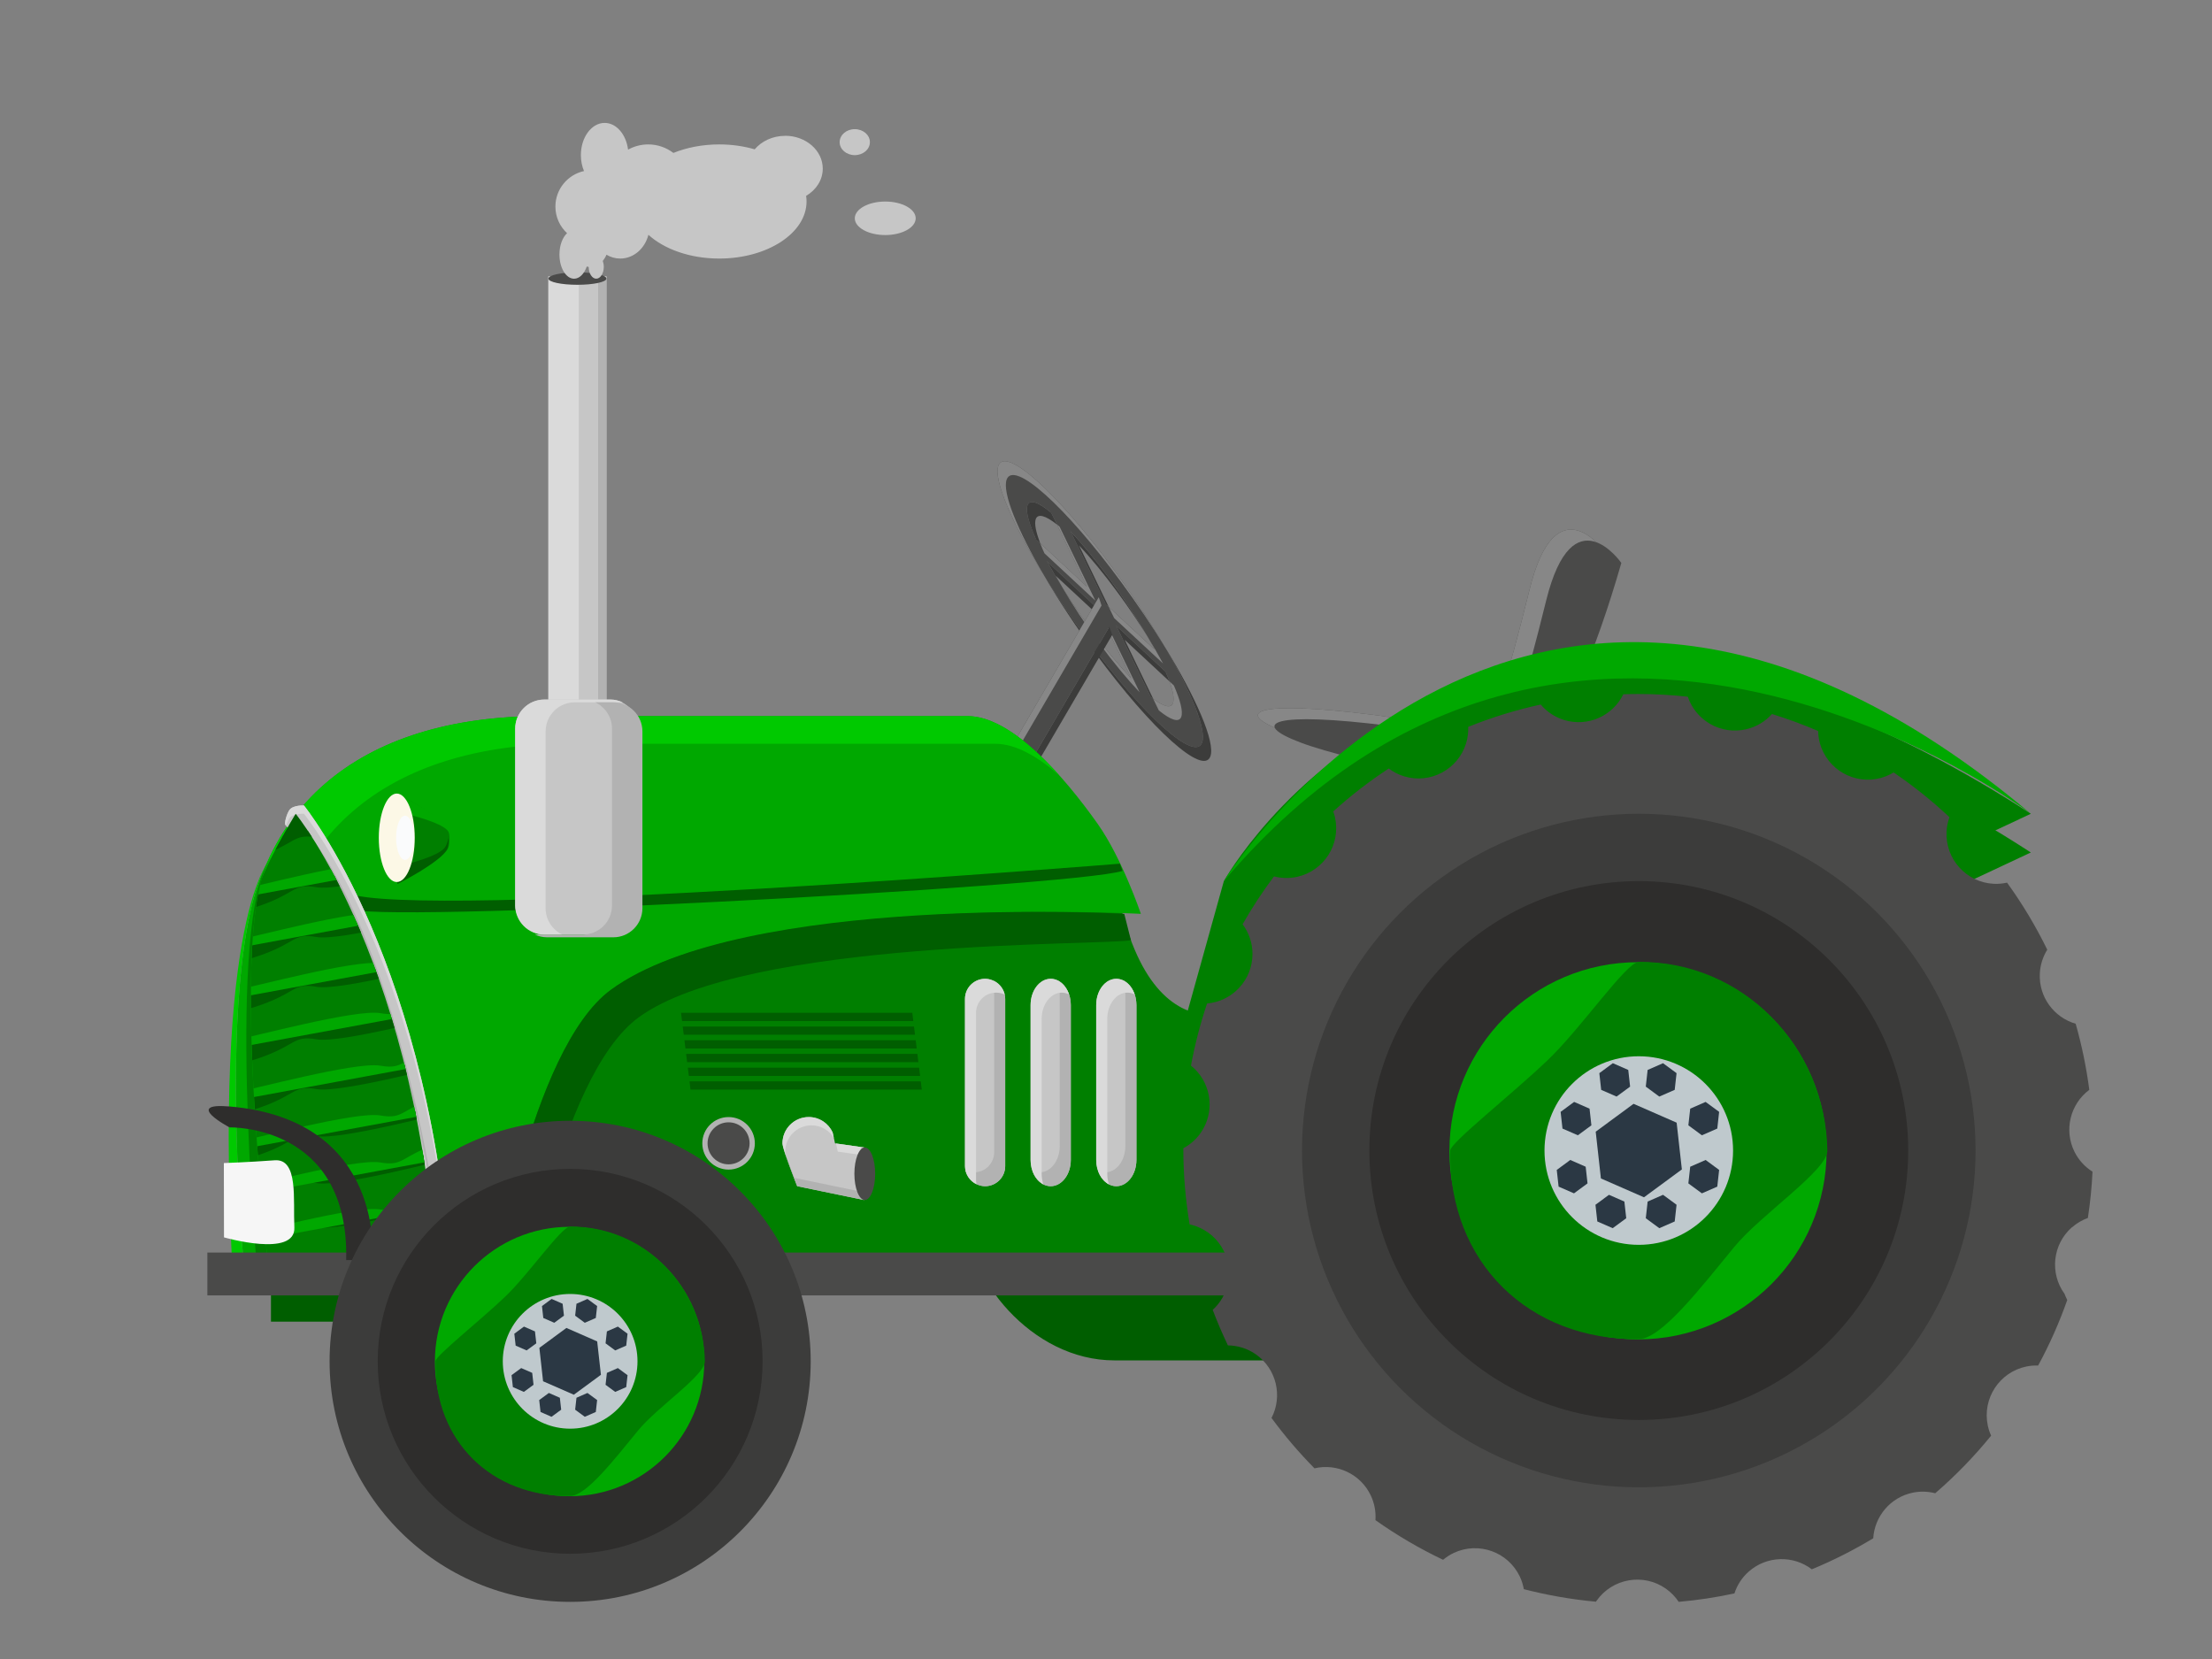 <?xml version="1.0" encoding="UTF-8"?>
<svg id="Layer_1" data-name="Layer 1" xmlns="http://www.w3.org/2000/svg" xmlns:xlink="http://www.w3.org/1999/xlink" viewBox="0 0 800 600">
  <rect x="0" y="0" width="800" height="600" fill="#808080" stroke="none"/>
  <defs>
    <clipPath id="clippath">
      <path d="M106.93,294.31s45.01,54.65,51.54,173.67l-69.47,.02s-4.37-110.52,3.44-143.82c2.35-10.04,14.49-29.86,14.49-29.86Z" style="fill: none;"/>
    </clipPath>
  </defs>
  <g>
    <path d="M402.49,205.53c-20.35-27.63-38.9-44.23-41.43-37.07-2.53,7.16,11.92,35.37,32.27,63,20.35,27.63,38.9,44.23,41.43,37.07,2.53-7.16-11.92-35.37-32.27-63Zm21.75,48.71c-1.81,5.11-15.05-6.74-29.59-26.48-14.54-19.74-24.86-39.89-23.05-45,1.81-5.11,15.05,6.74,29.59,26.48s24.86,39.89,23.05,45Z" style="fill: #4a4a49;"/>
    <rect x="396.88" y="178.82" width="3.38" height="81.46" transform="translate(-55.82 195.36) rotate(-25.8)" style="fill: #4a4a49;"/>
    <polygon points="374.13 198.88 374.13 194.55 421.76 238.79 421.77 243.13 374.13 198.88" style="fill: #4a4a49;"/>
  </g>
  <g>
    <path d="M401.01,219.52l1.94,4.02,17.7,16.44c-1.67-3.11-3.61-6.45-5.75-9.91,.98,1.68,1.91,3.33,2.75,4.91l-16.64-15.45Z" style="fill: #878787;"/>
    <path d="M424.23,254.24c-.73,2.08-3.36,1.35-7.19-1.57l2.06,4.26c4.34,3.52,7.34,4.55,8.13,2.3,.68-1.92-.36-5.97-2.68-11.32l-1.59-1.48c1.3,3.6,1.79,6.32,1.27,7.79Z" style="fill: #878787;"/>
    <path d="M394.64,227.76c-3.9-5.3-7.5-10.63-10.65-15.69,3.77,6.48,8.43,13.61,13.65,20.69,5.16,7.01,10.16,13.02,14.54,17.63l-12.24-25.33-1.06-.98,10.3,21.31c-4.38-4.61-9.38-10.62-14.54-17.63Z" style="fill: #878787;"/>
    <path d="M396.14,217.2l-12.92-26.72c-.33-.27-.65-.53-.96-.78l10.88,22.5-16.92-15.71c.44,1.14,.93,2.34,1.51,3.62l18.41,17.1Z" style="fill: #878787;"/>
    <path d="M364.06,173.46c2.53-7.16,21.08,9.44,41.43,37.07,5.79,7.87,11.11,15.78,15.69,23.24-5.2-8.87-11.58-18.59-18.69-28.24-20.35-27.63-38.9-44.23-41.43-37.07-1.81,5.12,5.07,21.02,16.59,39.77-9.68-16.53-15.23-30.11-13.59-34.77Z" style="fill: #878787;"/>
    <path d="M381.83,208.24l17.05,15.84-1.94-4.02-18.11-16.82c1.53,2.8,3.27,5.76,5.17,8.82-.76-1.3-1.49-2.58-2.17-3.82Z" style="fill: #3c3c3b;"/>
    <path d="M403.76,226.4l12.35,25.54c.32,.26,.63,.5,.94,.74l-10.29-21.28,16.2,15.05c-.4-1.1-.86-2.27-1.41-3.52l-17.79-16.53Z" style="fill: #3c3c3b;"/>
    <path d="M374.59,187.76c.76-2.16,3.58-1.28,7.67,1.94l-2.04-4.22c-4.61-3.85-7.81-5.05-8.63-2.72-.72,2.04,.5,6.49,3.14,12.35l1.49,1.38c-1.56-4.06-2.19-7.13-1.63-8.73Z" style="fill: #3c3c3b;"/>
    <path d="M421.17,233.77c9.68,16.53,15.23,30.1,13.59,34.76-2.53,7.16-21.08-9.44-41.43-37.07-5.79-7.87-11.11-15.78-15.69-23.24,5.2,8.87,11.58,18.59,18.69,28.24,20.35,27.63,38.9,44.23,41.43,37.07,1.81-5.12-5.07-21.02-16.59-39.76Z" style="fill: #3c3c3b;"/>
    <path d="M401.01,219.52l-10.76-22.26c4.23,4.52,9.01,10.3,13.93,16.98,3.94,5.35,7.56,10.72,10.72,15.82-3.78-6.51-8.46-13.69-13.72-20.82-4.92-6.68-9.7-12.46-13.93-16.98l12.7,26.28,1.06,.98Z" style="fill: #3c3c3b;"/>
  </g>
  <polygon points="340.27 331.07 332.38 327.47 397.39 215.98 401.28 226.58 340.27 331.07" style="fill: #4a4a49;"/>
  <polygon points="397.39 215.98 332.38 327.47 334.55 328.46 398.39 218.98 397.39 215.98" style="fill: #878787;"/>
  <polygon points="401.22 226.69 340.27 331.07 334.55 328.46 333.38 330.47 341.27 334.07 402.28 229.58 401.22 226.69" style="fill: #3c3c3b;"/>
  <rect x="349" y="384" width="238" height="108" rx="54" ry="54" style="fill: #005e00;"/>
  <path d="M171.47,452.98l-74.47,.02s-4.37-110.52,3.44-143.82" style="fill: #00a800;"/>
  <path d="M469,468H88v-111.21c0-65.06,46.74-93.79,111.79-93.79h154.21c16,0,45.87,38.6,50,58.97,14,69.03,54.61,38.53,54.61,38.53l10.39,107.5Z" style="fill: #007f00;"/>
  <path d="M178,468H88v-111.21c0-65.06,42.74-97.79,107.79-97.79h154.21c16,0,35,22,47,38.97,8.85,12.51,15.61,32.53,15.61,32.53,0,0-143.65-7.62-191.61,27.43-29.58,21.61-43,110.07-43,110.07Z" style="fill: #00a800;"/>
  <path d="M405.04,312.36s-254.79,20.64-279.42,10.64l1.06,5.46c1.25,5.99,261.48-7.72,279.31-13.49l-.96-2.61Z" style="fill: #005e00;"/>
  <path d="M205.79,269h154.21c7.41,0,15.46,4.72,23.17,11.48-10.4-11.61-22.46-21.48-33.17-21.48H195.79c-65.06,0-107.79,32.74-107.79,97.79v111.21h10v-101.21c0-65.06,42.74-97.79,107.79-97.79Z" style="fill: #00c900;"/>
  <path d="M103.24,298.36c-.53-.65,.51-4.19,1.47-5.47,1.34-1.79,5.21-1.58,5.21-1.58,0,0,47.01,57.65,53.54,176.67l-7.47,.02s-12-120-52.76-169.64Z" style="fill: #c6c6c6;"/>
  <path d="M406.61,330.5s-137.65-7.62-185.61,27.43c-29.58,21.61-43,110.07-43,110.07H98v10h90s13.42-88.46,43-110.07c38.96-28.47,169-25.93,178.01-27.9,.02,0-2.4-9.53-2.4-9.53Z" style="fill: #005e00;"/>
  <path d="M109.93,294.31s46.21,56.69,53.36,173.67h.18c-6.53-119.02-53.54-176.67-53.54-176.67,0,0-3.87-.21-5.21,1.58-.96,1.28-2,4.82-1.47,5.47,.08,.1,.16,.2,.24,.3,.32-1.07,.78-2.17,1.23-2.77,1.34-1.79,5.21-1.58,5.21-1.58Z" style="fill: #dadada;"/>
  <path d="M162,468s-11.96-119.53-52.52-169.34c-.36,1.2-.52,2.36-.24,2.7,40.76,49.64,52.76,169.64,52.76,169.64l7.47-.02c-.06-1.01-.12-2-.18-3l-7.29,.02Z" style="fill: #b2b2b2;"/>
  <g style="clip-path: url(#clippath);">
    <g>
      <g>
        <rect x="79.88" y="439.01" width="92" height="18" transform="translate(-79.19 30.27) rotate(-10.45)" style="fill: #007f00;"/>
        <path d="M79.96,452.63c3.14,.39,7.15,.16,12.16-1.44,15.16-4.83,13.44-8.86,22.35-7.31,8.91,1.55,46.44-8.71,52.97-9.77,1.01-.16,1.81-.51,2.49-.94l-.43-2.35-90.47,16.69,.95,5.12Z" style="fill: #005e00;"/>
        <path d="M172.04,444.67c-3.14-.39-7.15-.16-12.16,1.44-15.16,4.83-13.44,8.86-22.35,7.31-8.91-1.55-46.44,8.71-52.97,9.77-1.01,.16-1.81,.51-2.49,.94l.43,2.35,90.47-16.69-.95-5.12Z" style="fill: #00a800;"/>
      </g>
      <g>
        <rect x="79.88" y="423.01" width="92" height="18" transform="translate(-76.28 30) rotate(-10.45)" style="fill: #007f00;"/>
        <path d="M79.96,436.63c3.14,.39,7.15,.16,12.16-1.44,15.16-4.83,13.44-8.86,22.35-7.31,8.91,1.55,46.44-8.71,52.97-9.77,1.01-.16,1.81-.51,2.49-.94l-.43-2.35-90.47,16.69,.95,5.12Z" style="fill: #005e00;"/>
        <path d="M172.04,428.67c-3.14-.39-7.15-.16-12.16,1.44-15.16,4.83-13.44,8.86-22.35,7.31-8.91-1.55-46.44,8.71-52.97,9.77-1.01,.16-1.81,.51-2.49,.94l.43,2.35,90.47-16.69-.95-5.12Z" style="fill: #00a800;"/>
      </g>
      <g>
        <rect x="79.88" y="406.01" width="92" height="18" transform="translate(-73.2 29.72) rotate(-10.45)" style="fill: #007f00;"/>
        <path d="M79.96,419.63c3.14,.39,7.15,.16,12.16-1.44,15.16-4.83,13.44-8.86,22.35-7.31,8.91,1.55,46.44-8.71,52.97-9.77,1.01-.16,1.81-.51,2.49-.94l-.43-2.35-90.47,16.69,.95,5.12Z" style="fill: #005e00;"/>
        <path d="M172.04,411.67c-3.14-.39-7.15-.16-12.16,1.44-15.16,4.83-13.44,8.86-22.35,7.31-8.91-1.55-46.44,8.71-52.97,9.77-1.01,.16-1.81,.51-2.49,.94l.43,2.35,90.47-16.69-.95-5.12Z" style="fill: #00a800;"/>
      </g>
      <g>
        <rect x="79.88" y="389.01" width="92" height="18" transform="translate(-70.12 29.44) rotate(-10.45)" style="fill: #007f00;"/>
        <path d="M79.96,402.63c3.14,.39,7.15,.16,12.16-1.44,15.16-4.83,13.44-8.86,22.35-7.31,8.91,1.55,46.44-8.71,52.97-9.77,1.01-.16,1.81-.51,2.49-.94l-.43-2.35-90.47,16.69,.95,5.12Z" style="fill: #005e00;"/>
        <path d="M172.04,394.67c-3.14-.39-7.15-.16-12.16,1.44-15.16,4.83-13.44,8.86-22.35,7.31-8.91-1.55-46.44,8.71-52.97,9.77-1.01,.16-1.81,.51-2.49,.94l.43,2.35,90.47-16.69-.95-5.12Z" style="fill: #00a800;"/>
      </g>
      <g>
        <rect x="79.88" y="371.01" width="92" height="18" transform="translate(-66.85 29.14) rotate(-10.45)" style="fill: #007f00;"/>
        <path d="M79.96,384.63c3.14,.39,7.15,.16,12.16-1.44,15.16-4.83,13.44-8.86,22.35-7.31,8.91,1.55,46.44-8.71,52.97-9.77,1.01-.16,1.81-.51,2.49-.94l-.43-2.35-90.47,16.69,.95,5.12Z" style="fill: #005e00;"/>
        <path d="M172.04,376.67c-3.14-.39-7.15-.16-12.16,1.44-15.16,4.83-13.44,8.86-22.35,7.31-8.91-1.55-46.44,8.71-52.97,9.77-1.01,.16-1.81,.51-2.49,.94l.43,2.35,90.47-16.69-.95-5.12Z" style="fill: #00a800;"/>
      </g>
      <g>
        <rect x="79.88" y="352.01" width="92" height="18" transform="translate(-63.4 28.83) rotate(-10.45)" style="fill: #007f00;"/>
        <path d="M79.96,365.63c3.14,.39,7.15,.16,12.16-1.44,15.16-4.83,13.44-8.86,22.35-7.31,8.91,1.55,46.44-8.71,52.97-9.77,1.01-.16,1.81-.51,2.49-.94l-.43-2.35-90.47,16.69,.95,5.12Z" style="fill: #005e00;"/>
        <path d="M172.04,357.67c-3.14-.39-7.15-.16-12.16,1.44-15.16,4.83-13.44,8.86-22.35,7.31-8.91-1.55-46.44,8.71-52.97,9.77-1.01,.16-1.81,.51-2.49,.94l.43,2.35,90.47-16.69-.95-5.12Z" style="fill: #00a800;"/>
      </g>
      <g>
        <rect x="79.88" y="334.01" width="92" height="18" transform="translate(-60.14 28.53) rotate(-10.45)" style="fill: #007f00;"/>
        <path d="M79.96,347.63c3.14,.39,7.15,.16,12.16-1.44,15.16-4.83,13.44-8.86,22.35-7.31,8.91,1.55,46.44-8.71,52.97-9.77,1.01-.16,1.81-.51,2.49-.94l-.43-2.35-90.47,16.69,.95,5.12Z" style="fill: #005e00;"/>
        <path d="M172.04,339.67c-3.14-.39-7.15-.16-12.16,1.44-15.16,4.83-13.44,8.86-22.35,7.31-8.91-1.55-46.44,8.71-52.97,9.77-1.01,.16-1.81,.51-2.49,.94l.43,2.35,90.47-16.69-.95-5.12Z" style="fill: #00a800;"/>
      </g>
      <g>
        <rect x="79.88" y="316.01" width="92" height="18" transform="translate(-56.87 28.23) rotate(-10.45)" style="fill: #007f00;"/>
        <path d="M79.96,329.63c3.14,.39,7.15,.16,12.16-1.44,15.16-4.83,13.44-8.86,22.35-7.31,8.91,1.55,46.44-8.71,52.97-9.77,1.01-.16,1.81-.51,2.49-.94l-.43-2.35-90.47,16.69,.95,5.12Z" style="fill: #005e00;"/>
        <path d="M172.04,321.67c-3.14-.39-7.15-.16-12.16,1.44-15.16,4.83-13.44,8.86-22.35,7.31-8.91-1.55-46.44,8.71-52.97,9.77-1.01,.16-1.81,.51-2.49,.94l.43,2.35,90.47-16.69-.95-5.12Z" style="fill: #00a800;"/>
      </g>
      <g>
        <rect x="79.88" y="298.01" width="92" height="18" transform="translate(-53.61 27.93) rotate(-10.45)" style="fill: #007f00;"/>
        <path d="M79.96,311.63c3.14,.39,7.15,.16,12.16-1.44,15.16-4.83,13.44-8.86,22.35-7.31,8.91,1.55,46.44-8.71,52.97-9.77,1.01-.16,1.81-.51,2.49-.94l-.43-12.35-90.47,16.69,.95,15.12Z" style="fill: #005e00;"/>
        <path d="M172.04,303.67c-3.14-.39-7.15-.16-12.16,1.44-15.16,4.83-13.44,8.86-22.35,7.31-8.91-1.55-46.44,8.71-52.97,9.77-1.01,.16-1.81,.51-2.49,.94l.43,2.35,90.47-16.69-.95-5.12Z" style="fill: #00a800;"/>
      </g>
    </g>
  </g>
  <path d="M98.11,310.19s-21.11,19.81-9.11,157.81l8.28-8.2s-15.28-127.8,.83-149.61Z" style="fill: #00a800;"/>
  <path d="M98.06,310.24c-16.65,21.54-5.03,149.46-5.03,149.46l-4.39,4.1c.12,1.39,.23,2.78,.35,4.2l8.28-8.2s-15.28-127.8,.83-149.61c0,0-.02,.02-.05,.05Z" style="fill: #007f00;"/>
  <path d="M98.06,310.24s.03-.05,.05-.07c0,0-21.67,19.2-13.59,157.49l4.12-3.86c-10.89-130.4,8.32-152.42,9.42-153.56Z" style="fill: #00c900;"/>
  <rect x="75" y="453" width="539" height="15.5" style="fill: #4a4a49;"/>
  <path d="M83,407.74s43.39-1.3,42.2,47.98h9.43s5.38-50.72-51.62-55.55c-16.97-1.44,0,7.57,0,7.57Z" style="fill: #2e2d2c;"/>
  <g>
    <circle cx="206.2" cy="492.34" r="87" style="fill: #3c3c3b;"/>
    <circle cx="206.2" cy="492.34" r="69.6" style="fill: #2e2d2c;"/>
    <circle cx="206" cy="492.41" r="48.72" style="fill: #00a800;"/>
    <path d="M254.92,492.34c.08,5.06-17.15,16.49-24.05,24.9-8.94,10.88-18.85,23.75-24.67,23.82-28.2,.34-49.2-19.66-48.72-48.72,.03-1.99,15.8-14.4,25.12-23.28,8.74-8.33,20.4-25.42,23.6-25.44,26.8-.22,48.28,21.82,48.72,48.72Z" style="fill: #007f00;"/>
    <circle cx="206.2" cy="492.34" r="24.36" style="fill: #bfc9cd;"/>
    <polygon points="202.96 509.83 199.46 512.4 195.49 510.66 195.01 506.35 198.5 503.78 202.48 505.52 202.96 509.83" style="fill: #2b3844;"/>
    <polygon points="192.96 500.83 189.46 503.4 185.49 501.66 185.01 497.35 188.5 494.78 192.48 496.52 192.96 500.83" style="fill: #2b3844;"/>
    <polygon points="193.96 485.83 190.46 488.4 186.49 486.66 186.01 482.35 189.5 479.78 193.48 481.52 193.96 485.83" style="fill: #2b3844;"/>
    <polygon points="217.33 497.22 207.54 504.42 196.41 499.55 195.07 487.47 204.85 480.27 215.98 485.14 217.33 497.22" style="fill: #2b3844;"/>
    <polygon points="203.96 475.83 200.46 478.4 196.49 476.66 196.01 472.35 199.5 469.78 203.48 471.52 203.96 475.83" style="fill: #2b3844;"/>
    <polygon points="208.01 509.83 211.5 512.4 215.48 510.66 215.96 506.35 212.46 503.78 208.49 505.52 208.01 509.83" style="fill: #2b3844;"/>
    <polygon points="219.01 500.83 222.5 503.4 226.48 501.66 226.96 497.35 223.46 494.78 219.49 496.52 219.01 500.83" style="fill: #2b3844;"/>
    <polygon points="219.01 485.83 222.5 488.4 226.48 486.66 226.96 482.35 223.46 479.78 219.49 481.52 219.01 485.83" style="fill: #2b3844;"/>
    <polygon points="208.01 475.83 211.5 478.4 215.48 476.66 215.96 472.35 212.46 469.78 208.49 471.52 208.01 475.83" style="fill: #2b3844;"/>
  </g>
  <path d="M161.97,300c-2.6-5.01-18.47-13-18.47-13v32s15.84-7.16,18.47-12c.83-1.54,.81-5.44,0-7Z" style="fill: #007f00;"/>
  <path d="M160.72,306.74c-2.61,2.92-12,5.46-17.2,6.68l.23,6.27s15.57-7.75,18.01-12.69c.43-.88,.56-2.47,.45-3.98-.29,1.48-.85,2.99-1.5,3.72Z" style="fill: #005e00;"/>
  <path d="M161.8,300.28c.53,.56,1.04,1.61,1.42,2.74-.06-1.2-.28-2.34-.65-3.03-2.68-4.97-18.67-12.72-18.67-12.72l.1,6.43c5.32,1.18,15.02,3.66,17.8,6.57Z" style="fill: #00a800;"/>
  <ellipse cx="143.5" cy="303" rx="6.5" ry="16" style="fill: #fcf8e6;"/>
  <ellipse cx="146.5" cy="303" rx="3.25" ry="8" style="fill: #fafbfc;"/>
  <path d="M580.37,199.59s-17.54-25.26-27.17,13.57c-15.9,64.09-14.98,50.61-56.83,45.33-41.86-5.27-50.98-1.11-32.04,6.05s76.35,18.21,76.35,18.21c0,0,20.33-15.73,39.7-83.16Z" style="fill: #4a4a49;"/>
  <path d="M580.37,199.59s-17.54-25.26-27.17,13.57c-15.9,64.09-14.98,50.61-56.83,45.33-41.86-5.27-50.98-1.11-32.04,6.05s76.35,18.21,76.35,18.21c0,0,20.33-15.73,39.7-83.16Z" style="fill: #878787;"/>
  <path d="M586.37,203.59s-17.54-25.26-27.17,13.57c-15.9,64.09-14.98,50.61-56.83,45.33-41.86-5.27-50.98-1.11-32.04,6.05s76.35,18.21,76.35,18.21c0,0,20.33-15.73,39.7-83.16Z" style="fill: #4a4a49;"/>
  <rect x="198.33" y="100" width="21" height="219" style="fill: #c6c6c6;"/>
  <path d="M734.48,294.31l-51.95,24.36-254.53,52.5,14.62-52.5s87.34-157.05,291.86-24.36Z" style="fill: #007f00;"/>
  <path d="M734.48,308.31l-51.95,24.36-254.53,52.5,14.62-52.5s87.34-157.05,291.86-24.36Z" style="fill: #007f00;"/>
  <path d="M442.62,318.67s110.34-177.05,291.86-24.36c0,0-165.23-124.97-291.86,24.36Z" style="fill: #00a800;"/>
  <polygon points="219.33 101 219.33 100 198.33 100 198.33 319 209.33 319 209.33 101 219.33 101" style="fill: #dadada;"/>
  <polygon points="216.33 101 216.33 319 219.33 320 219.33 101 216.33 101" style="fill: #b2b2b2;"/>
  <ellipse cx="208.83" cy="100.75" rx="10.5" ry="2.25" style="fill: #4a4a49;"/>
  <g>
    <path d="M283.94,49.13c-4.52,0-8.51,1.93-10.99,4.88-3.92-1.14-8.25-1.78-12.81-1.78-6.09,0-11.77,1.13-16.6,3.08-2.54-1.93-5.68-3.08-9.1-3.08-2.64,0-5.12,.68-7.29,1.89-.7-5.49-4.22-9.67-8.47-9.67-4.75,0-8.6,5.22-8.6,11.65,0,2.1,.42,4.06,1.13,5.76-5.91,1.31-10.34,6.56-10.34,12.85,0,3.81,1.63,7.23,4.22,9.63-1.64,1.49-2.76,4.38-2.76,7.7,0,4.84,2.37,8.76,5.29,8.76,1.97,0,3.68-1.78,4.59-4.42,.23,.07,.46,.13,.7,.17,.01,2.35,1.23,4.24,2.73,4.24s2.73-1.92,2.73-4.28c0-.78-.14-1.5-.37-2.13,.53-.65,.99-1.41,1.34-2.26,1.48,.88,3.18,1.39,4.97,1.39,4.85,0,8.93-3.63,10.2-8.59,5.73,5.2,15.07,8.59,25.62,8.59,17.44,0,31.57-9.25,31.57-20.65,0-.68-.05-1.36-.15-2.03,3.63-2.13,6.01-5.75,6.01-9.85,0-6.56-6.1-11.88-13.62-11.88Z" style="fill: #c6c6c6;"/>
    <ellipse cx="309.14" cy="51.41" rx="5.47" ry="4.7" style="fill: #c6c6c6;"/>
    <ellipse cx="320.16" cy="78.95" rx="11.01" ry="6.06" style="fill: #c6c6c6;"/>
  </g>
  <rect x="186.33" y="253" width="45" height="85" rx="10.53" ry="10.53" style="fill: #c6c6c6;"/>
  <path d="M197.33,328.47v-63.93c0-5.82,4.72-10.53,10.53-10.53h17.39c-1.36-.63-2.86-1-4.46-1h-23.93c-5.82,0-10.53,4.72-10.53,10.53v63.93c0,5.82,4.72,10.53,10.53,10.53h6.54c-3.59-1.68-6.08-5.31-6.08-9.53Z" style="fill: #dadada;"/>
  <path d="M221.8,254h-6.54c3.59,1.68,6.08,5.31,6.08,9.53v63.93c0,5.82-4.72,10.53-10.53,10.53h-17.39c1.36,.63,2.86,1,4.46,1h23.93c5.82,0,10.53-4.72,10.53-10.53v-63.93c0-5.82-4.72-10.53-10.53-10.53Z" style="fill: #b2b2b2;"/>
  <path d="M403.73,429h0c-4.02,0-7.27-4.25-7.27-9.5v-56c0-5.25,3.26-9.5,7.27-9.5h0c4.02,0,7.27,4.25,7.27,9.5v56c0,5.25-3.26,9.5-7.27,9.5Z" style="fill: #c6c6c6;"/>
  <path d="M380,429h0c-4.02,0-7.27-4.25-7.27-9.5v-56c0-5.25,3.26-9.5,7.27-9.5h0c4.02,0,7.27,4.25,7.27,9.5v56c0,5.25-3.26,9.5-7.27,9.5Z" style="fill: #c6c6c6;"/>
  <rect x="349" y="354" width="14.54" height="75" rx="7.27" ry="7.27" style="fill: #c6c6c6;"/>
  <polygon points="330.31 369.27 246.67 369.27 246.31 366.3 329.95 366.3 330.31 369.27" style="fill: #005e00;"/>
  <polygon points="330.93 374.23 247.29 374.23 246.92 371.26 330.56 371.26 330.93 374.23" style="fill: #005e00;"/>
  <polygon points="331.54 379.19 247.9 379.19 247.53 376.21 331.17 376.21 331.54 379.19" style="fill: #005e00;"/>
  <polygon points="332.15 384.15 248.51 384.15 248.14 381.17 331.78 381.17 332.15 384.15" style="fill: #005e00;"/>
  <polygon points="332.77 389.11 249.13 389.11 248.76 386.13 332.4 386.13 332.77 389.11" style="fill: #005e00;"/>
  <polygon points="333.38 394.07 249.74 394.07 249.37 391.09 333.01 391.09 333.38 394.07" style="fill: #005e00;"/>
  <path d="M406.38,354.66c.4,1.18,.62,2.47,.62,3.84v56c0,5.25-3.26,9.5-7.27,9.5-.94,0-1.83-.24-2.65-.66,1.13,3.33,3.68,5.66,6.65,5.66,4.02,0,7.27-4.25,7.27-9.5v-56c0-4.02-1.92-7.46-4.62-8.84Z" style="fill: #b2b2b2;"/>
  <path d="M382.65,354.66c.4,1.18,.62,2.47,.62,3.84v56c0,5.25-3.26,9.5-7.27,9.5-.94,0-1.83-.24-2.65-.66,1.13,3.33,3.68,5.66,6.65,5.66,4.02,0,7.27-4.25,7.27-9.5v-56c0-4.02-1.92-7.46-4.62-8.84Z" style="fill: #b2b2b2;"/>
  <path d="M359.37,354.7c.11,.51,.18,1.03,.18,1.57v60.46c0,4.02-3.26,7.27-7.27,7.27h0c-1.11,0-2.16-.26-3.1-.7,.72,3.26,3.62,5.7,7.1,5.7h0c4.02,0,7.27-3.26,7.27-7.27v-60.46c0-2.91-1.71-5.41-4.18-6.57Z" style="fill: #b2b2b2;"/>
  <path d="M80.96,420.63l.05,26.88s25.99,7.49,25.45-3.63c-.48-9.88,1.54-24.88-7.09-24.25-10.36,.75-18.41,1-18.41,1Z" style="fill: #f6f6f6;"/>
  <g>
    <path d="M749.35,443.9c1.74-1.54,3.7-2.66,5.76-3.41,.84-5.5,1.4-11.08,1.68-16.74-2.67-1.68-4.94-4.07-6.47-7.09-4-7.92-1.57-17.38,5.3-22.51-1.06-8.17-2.72-16.15-4.93-23.9-7.84-2.27-13.39-9.67-12.96-18.18,.16-3.16,1.13-6.09,2.69-8.6-4.16-8.52-9.03-16.63-14.54-24.25-1.54,.34-3.15,.5-4.81,.42-9.93-.5-17.57-8.95-17.07-18.88,.09-1.83,.46-3.58,1.05-5.21-6.29-5.9-13.04-11.32-20.2-16.19-.4,.24-.79,.48-1.21,.69-8.88,4.48-19.7,.91-24.18-7.96-1.25-2.48-1.85-5.11-1.91-7.71-5.42-2.34-10.99-4.39-16.7-6.15-2.4,2.68-5.61,4.67-9.39,5.53-9.09,2.07-18.14-3.14-21.05-11.79-5.89-.64-11.86-.98-17.92-.98-1.8,0-3.6,.04-5.39,.1-3.81,7.79-12.79,11.91-21.36,9.32-3.45-1.05-6.35-3.04-8.52-5.61-9.04,1.97-17.8,4.69-26.22,8.08,.07,1.94-.15,3.91-.75,5.87-2.88,9.52-12.93,14.9-22.44,12.02-2.07-.63-3.92-1.61-5.56-2.83-7.09,4.66-13.8,9.85-20.07,15.52,.24,.67,.46,1.36,.62,2.08,2.21,9.69-3.86,19.34-13.56,21.55-2.9,.66-5.79,.57-8.49-.13-4.13,5.51-7.92,11.29-11.34,17.31,2.23,3,3.57,6.7,3.57,10.73,0,9.41-7.22,17.12-16.42,17.92-2.45,7.28-4.41,14.79-5.83,22.48,6.79,5.43,8.83,15.13,4.39,22.93-1.74,3.06-4.25,5.4-7.15,6.94,0,.07,0,.15,0,.22,0,9.31,.79,18.44,2.27,27.33,1.76,.38,3.49,1.02,5.14,1.96,8.64,4.92,11.66,15.91,6.74,24.55-.96,1.69-2.16,3.16-3.53,4.4,1.66,4.37,3.49,8.66,5.5,12.85,3.52,.04,7.06,1.09,10.15,3.27,7.45,5.24,9.7,15.11,5.62,22.98,4.74,6.44,9.93,12.53,15.54,18.21,8.09-1.9,16.69,2.03,20.38,9.85,1.35,2.88,1.87,5.93,1.67,8.89,7.69,5.45,15.87,10.25,24.46,14.34,1.15-.96,2.42-1.8,3.84-2.47,8.99-4.24,19.72-.38,23.95,8.61,.69,1.46,1.14,2.97,1.41,4.48,8.45,2.19,17.17,3.71,26.09,4.54,.08-.11,.14-.23,.22-.34,5.72-8.13,16.95-10.09,25.08-4.37,1.88,1.33,3.42,2.95,4.62,4.76,6.85-.6,13.58-1.63,20.16-3.05,.96-2.95,2.68-5.7,5.18-7.9,6.55-5.78,16.13-5.93,22.82-.82,7.71-3.19,15.13-6.94,22.2-11.22,.49-7.89,6.16-14.8,14.27-16.49,2.79-.58,5.57-.46,8.15,.2,7.33-6.33,14.1-13.3,20.21-20.82-.52-1.17-.94-2.4-1.21-3.71-2.03-9.73,4.21-19.27,13.95-21.3,1.44-.3,2.87-.4,4.27-.35,4.11-7.56,7.63-15.49,10.53-23.71-.37-.72-.7-1.45-.98-2.22-5.4-7.42-4.37-17.87,2.65-24.07Z" style="fill: #4a4a49;"/>
    <circle cx="592.69" cy="416.11" r="121.8" style="fill: #3c3c3b;"/>
    <circle cx="592.69" cy="416.11" r="97.44" style="fill: #2e2d2c;"/>
    <circle cx="592.41" cy="416.2" r="68.21" style="fill: #00a800;"/>
    <path d="M660.89,416.11c.12,7.09-24,23.09-33.67,34.86-12.51,15.23-26.4,33.25-34.53,33.34-39.47,.48-68.87-27.52-68.21-68.21,.05-2.79,22.13-20.17,35.17-32.59,12.24-11.66,28.56-35.58,33.04-35.62,37.53-.3,67.59,30.54,68.21,68.21Z" style="fill: #007f00;"/>
    <circle cx="592.69" cy="416.11" r="34.1" style="fill: #bfc9cd;"/>
    <polygon points="588.15 440.59 583.26 444.19 577.69 441.76 577.02 435.72 581.91 432.12 587.48 434.56 588.15 440.59" style="fill: #2b3844;"/>
    <polygon points="574.15 427.99 569.26 431.59 563.69 429.16 563.02 423.12 567.91 419.52 573.48 421.96 574.15 427.99" style="fill: #2b3844;"/>
    <polygon points="575.55 406.99 570.66 410.59 565.09 408.16 564.42 402.12 569.31 398.52 574.88 400.96 575.55 406.99" style="fill: #2b3844;"/>
    <polygon points="608.27 422.94 594.57 433.02 578.99 426.2 577.11 409.29 590.8 399.21 606.38 406.03 608.27 422.94" style="fill: #2b3844;"/>
    <polygon points="589.55 392.99 584.66 396.59 579.09 394.16 578.42 388.12 583.31 384.52 588.88 386.96 589.55 392.99" style="fill: #2b3844;"/>
    <polygon points="595.22 440.59 600.11 444.19 605.68 441.76 606.35 435.72 601.46 432.12 595.89 434.56 595.22 440.59" style="fill: #2b3844;"/>
    <polygon points="610.62 427.99 615.51 431.59 621.08 429.16 621.75 423.12 616.86 419.52 611.29 421.96 610.62 427.99" style="fill: #2b3844;"/>
    <polygon points="610.62 406.99 615.51 410.59 621.08 408.16 621.75 402.12 616.86 398.52 611.29 400.96 610.62 406.99" style="fill: #2b3844;"/>
    <polygon points="595.22 392.99 600.11 396.59 605.68 394.16 606.35 388.12 601.46 384.52 595.89 386.96 595.22 392.99" style="fill: #2b3844;"/>
  </g>
  <path d="M400.46,368.5c0-5.25,3.26-9.5,7.27-9.5,.94,0,1.83,.24,2.65,.66-1.13-3.33-3.68-5.66-6.65-5.66-4.02,0-7.27,4.25-7.27,9.5v56c0,4.02,1.92,7.46,4.62,8.84-.4-1.18-.62-2.47-.62-3.84v-56Z" style="fill: #dadada;"/>
  <path d="M376.73,368.5c0-5.25,3.26-9.5,7.27-9.5,.94,0,1.83,.24,2.65,.66-1.13-3.33-3.68-5.66-6.65-5.66-4.02,0-7.27,4.25-7.27,9.5v56c0,4.02,1.92,7.46,4.62,8.84-.4-1.18-.62-2.47-.62-3.84v-56Z" style="fill: #dadada;"/>
  <path d="M353,366.27c0-4.02,3.26-7.27,7.27-7.27h0c1.11,0,2.16,.26,3.1,.7-.72-3.26-3.62-5.7-7.1-5.7h0c-4.02,0-7.27,3.26-7.27,7.27v60.46c0,2.91,1.71,5.41,4.18,6.57-.11-.51-.18-1.03-.18-1.57v-60.46Z" style="fill: #dadada;"/>
  <circle cx="263.5" cy="413.5" r="9.5" style="fill: #b2b2b2;"/>
  <circle cx="263.5" cy="413.5" r="7.6" style="fill: #4a4a49;"/>
  <path d="M302,413.5l-.86-3.94c-1.5-3.28-4.8-5.56-8.64-5.56-5.25,0-9.5,4.25-9.5,9.5,0,2.19,5.31,15.5,5.31,15.5l24.19,5v-19l-10.5-1.5Z" style="fill: #c6c6c6;"/>
  <path d="M293.5,407c3.41,0,6.39,1.81,8.06,4.51l-.43-1.95c-1.5-3.28-4.8-5.56-8.64-5.56-5.25,0-9.5,4.25-9.5,9.5,0,.82,.74,3.19,1.67,5.83-.41-1.31-.67-2.35-.67-2.83,0-5.25,4.25-9.5,9.5-9.5Z" style="fill: #dadada;"/>
  <polygon points="312.5 417.86 312.5 415 302.35 413.55 303 416.5 312.5 417.86" style="fill: #dadada;"/>
  <path d="M311.5,414.86v16.14l-24.19-5s-2.08-5.22-3.64-9.67c1.43,4.61,4.64,12.67,4.64,12.67l24.19,5v-19l-1-.14Z" style="fill: #b2b2b2;"/>
  <ellipse cx="312.76" cy="424.5" rx="3.76" ry="9.5" style="fill: #4a4a49;"/>
</svg>